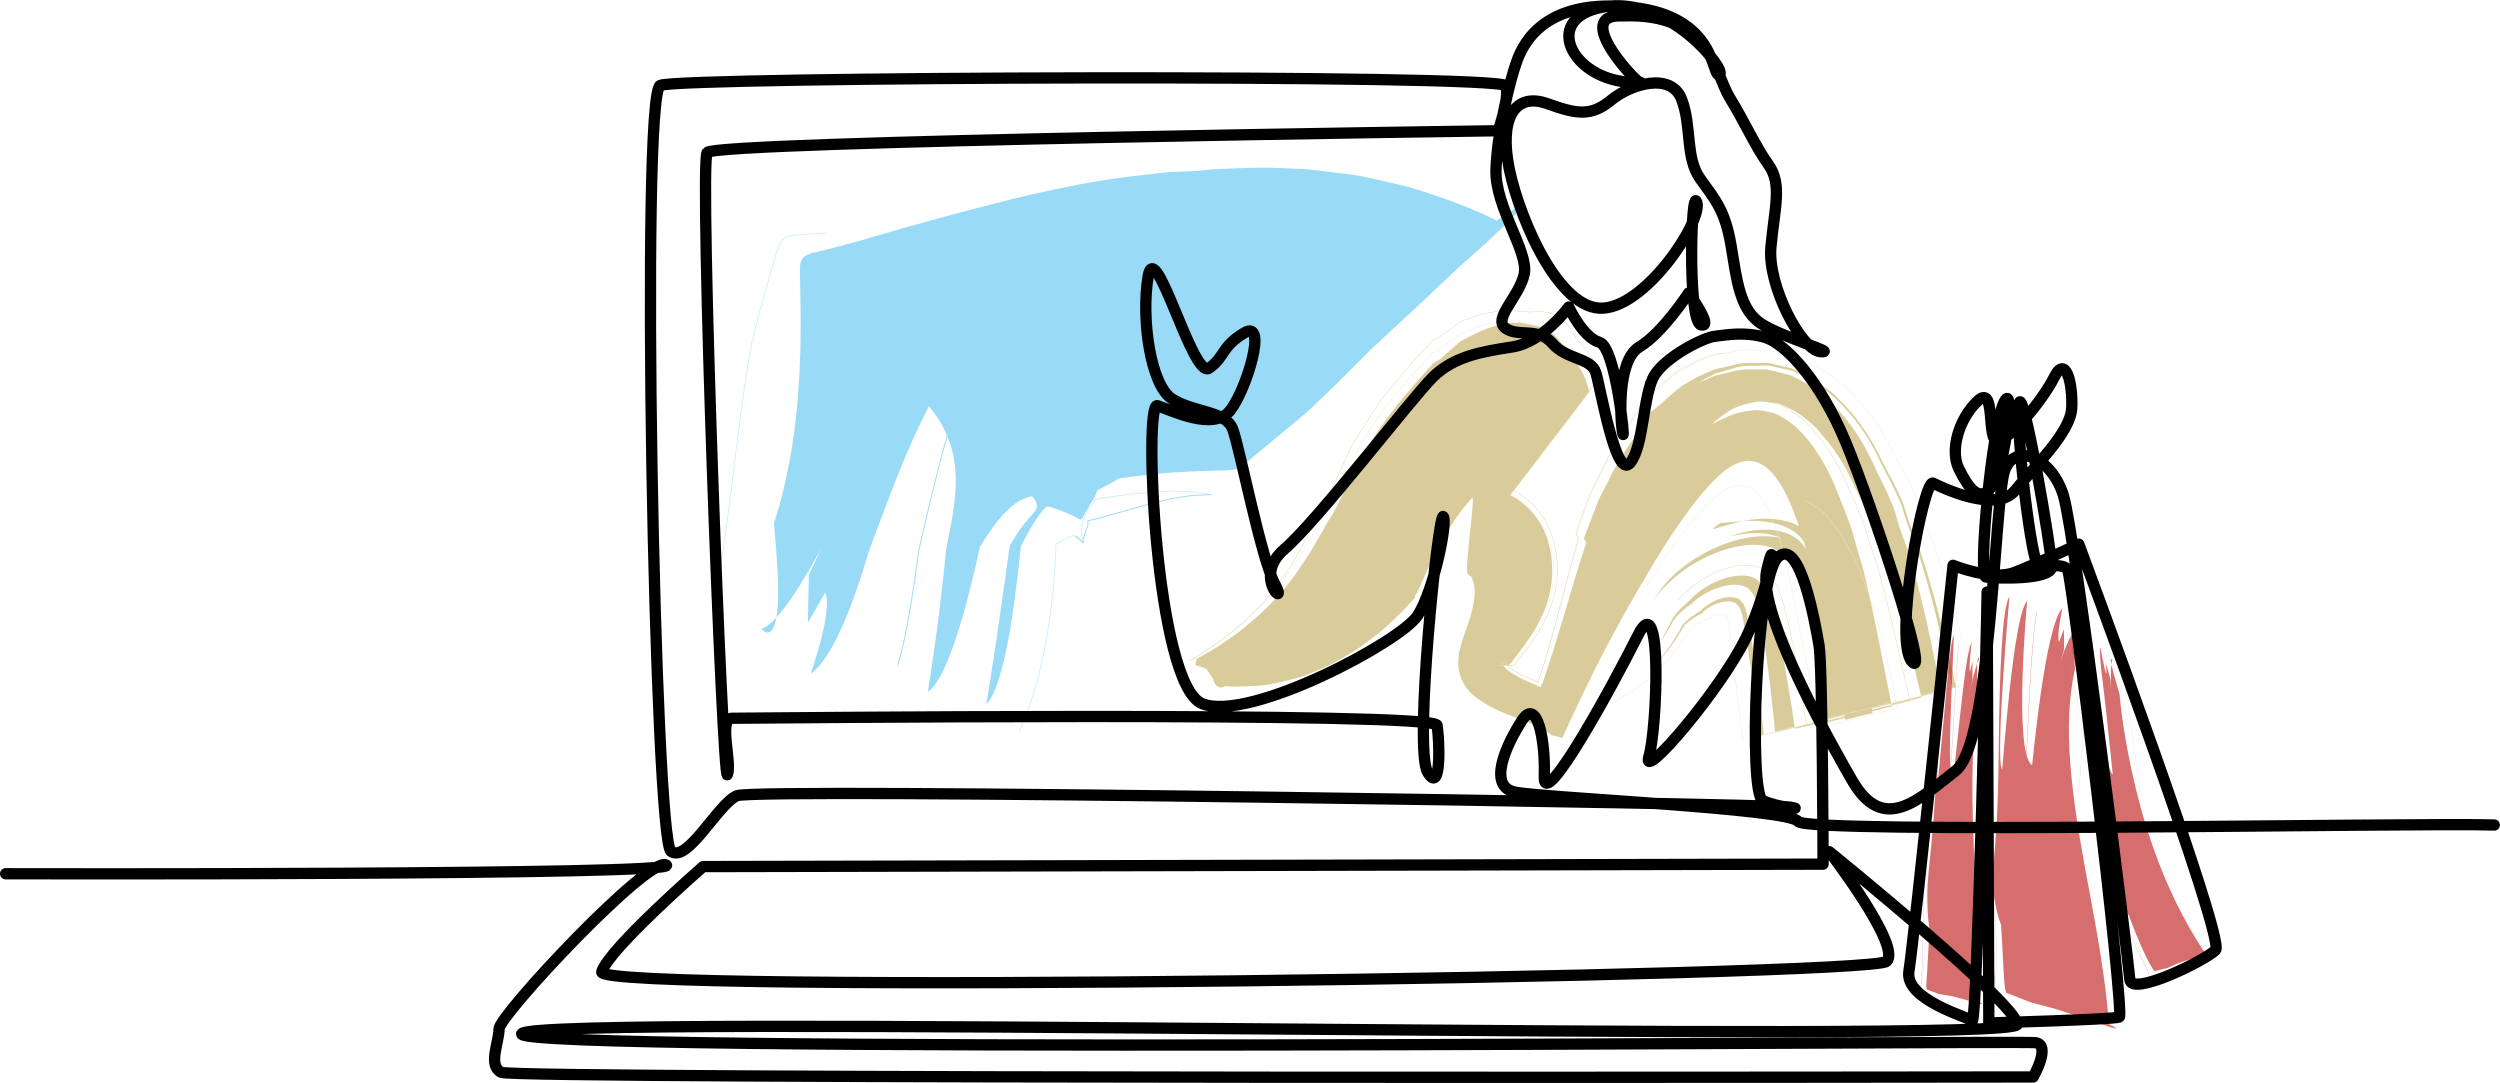 <svg xmlns="http://www.w3.org/2000/svg" id="Layer_2" data-name="Layer 2" viewBox="0 0 265.61 115.06"><defs><style>      .cls-1 {        fill: #c43131;      }      .cls-2 {        opacity: .7;      }      .cls-3 {        stroke: #cbb76f;      }      .cls-3, .cls-4, .cls-5, .cls-6, .cls-7, .cls-8, .cls-9, .cls-10, .cls-11 {        fill: none;      }      .cls-3, .cls-9 {        stroke-width: .04px;      }      .cls-12 {        fill: #cbb76f;      }      .cls-4, .cls-5 {        stroke: #e5a4a4;      }      .cls-4, .cls-6 {        stroke-width: .02px;      }      .cls-5, .cls-11 {        stroke-width: .03px;      }      .cls-6, .cls-11 {        stroke: #c43131;      }      .cls-7 {        stroke: #bfe8fa;      }      .cls-7, .cls-10 {        stroke-width: .1px;      }      .cls-13 {        fill: #6ecbf3;      }      .cls-8 {        fill-rule: evenodd;        stroke: #000;        stroke-linecap: round;        stroke-linejoin: round;        stroke-width: 1.2px;      }      .cls-9 {        stroke: #e8dfc0;      }      .cls-10 {        stroke: #6ecbf3;      }    </style></defs><g id="Couleurs"><g class="cls-2"><g><path class="cls-13" d="m159.02,23.45s1.93-1.42,2.4-1.47c.47-.05-.56,1.23-6.54,6.52-3.1,2.94-6.21,5.85-9.35,8.74-2.19,2.24-4.42,4.43-6.7,6.58l-7.19,5.96s-.17.07-.58.12c-.41.06-1.06.1-1.94.09-1.03.08-2.14.04-3.82.17-.74,0-1.79.15-2.77.22-.54.06-1.11.13-1.72.2-.56.05-1.25.16-1.95.26,0,0-.35.23-.92.54-.27.15-.65.35-1.07.56-.08.06-.26.09-.28.17-.03.07-.07.15-.1.23-.06.15-.12.3-.17.45-.39.58-.74,1.19-.99,1.65-.25.47-.4.79-.59.76,0,0-.1-.06-.28-.16-.19-.11-.47-.26-.89-.44-.42-.19-.97-.41-1.71-.64-.18-.05-.39-.15-.58-.15-.17.03-.19.13-.28.2-.15.16-.31.34-.48.56-.34.44-.71,1.01-1.12,1.73-.22.4-.44.8-.65,1.17l-.17.32-.09.16s-.03.15-.04.26l-.04.35c-.1.92-.2,1.82-.3,2.69-.81,6.96-1.93,12.24-3.32,13.58,0,0,.46-2.73,1.06-6.74.29-2,.62-4.33.98-6.85.08-.63.17-1.26.26-1.91.09-.58.17-1.52.28-1.49.2-.36.41-.7.61-1.01,1.6-2.57,2.98-2.59,1.67-4.1,0,0-.11.02-.3.06-.19.05-.47.14-.82.31-.69.34-1.65,1.1-2.75,2.53-.27.36-.56.75-.84,1.18l-.44.67-.22.35-.11.18-.06.09-.05.23c-.55,2.5-1.13,4.88-1.73,6.99-1.2,4.22-2.5,7.37-3.76,8.18,0,0,.43-2.48.92-6.18.25-1.85.52-4.02.77-6.35.06-.58.12-1.18.18-1.78.03-.3.06-.6.09-.91.03-.2.07-.33.1-.49.12-.61.25-1.23.37-1.85.45-2.43.71-4.59.44-6.65-.27-2.04-1.07-4.14-2.75-6.14,0,0-.11.22-.3.6-.2.39-.48.96-.84,1.72-.72,1.51-1.71,3.8-2.88,6.83-.63,1.66-1.26,3.35-1.88,4.97-.16.46-.33.87-.5,1.38-.17.56-.34,1.12-.51,1.66-.34,1.09-.69,2.14-1.05,3.13-1.44,3.97-3,7.03-4.6,8.14,0,0,.61-1.71,1.1-3.64.49-1.94.87-4.1.45-4.99l-1.85,3.22.11-5.09,1.39-2.98s-.27.5-.69,1.27c-.43.77-1.02,1.8-1.68,2.85-1.33,2.1-2.94,4.28-4.07,4.59,0,0,.7.88,1.23-.02.26-.45.48-1.35.54-3.03.03-.84.02-1.88-.05-3.15-.04-.65-.09-1.37-.14-2.15-.08-.88-.16-1.84-.25-2.88,0,0,.9-2.46,1.66-6.55.78-4.14,1.33-9.72,1.16-17.38-.02-.97-.04-1.96-.06-2.99,0-.5.07-1.09.5-1.42.41-.31.9-.38,1.37-.49.95-.22,1.91-.46,2.88-.74.99-.25,2-.52,3.02-.85,4.16-1.2,8.87-2.53,14.75-4,2.95-.73,6.21-1.44,9.92-2.04,1.85-.31,3.8-.48,5.9-.75,1.02-.11,2.15-.14,3.3-.18,1.07-.04,1.95-.22,2.98-.23,2-.07,4.09-.23,6.31-.1,1.11.05,2.24.06,3.41.17,1.19.15,2.39.29,3.6.44,1.23.13,2.49.41,3.78.7,1.29.31,2.62.57,3.96.99,2.68.89,5.51,1.82,8.32,3.27Z"></path><path class="cls-7" d="m128.76,52.55s-.7-.1-1.92-.28c-1.31-.06-2.83-.16-5.07.07-.47.01-1.15.13-1.72.18-.31.04-.56.05-.9.1-.33.05-.66.1-1,.15-.32.04-.65.09-.99.13l-.55.1-.27.05c-.05.03-.04.08-.07.11-.05.31-.36.55-.55.84-.82,1.14-1.01,2.46-.63,3.6,0,0-.03-.08-.16-.22-.07-.07-.16-.15-.3-.25-.07-.05-.15-.1-.24-.15-.09-.04-.13-.04-.2-.05-.24-.04-.53.05-.86.25-.32.18-.69.48-1.08.6,0,0,0,.02-.03.06l-.02.03c0,.11,0,.22-.01.34-.01.26-.02.55-.04.88-.07,1.31-.2,3.13-.45,5.21-.5,4.16-1.48,9.31-3.44,13.45"></path><path class="cls-10" d="m114.21,56.95c.78.6.94.82.89.73-.04-.07,0-.33,0-.32.04.13,0-.56.49-1.51,0-.12,0-.25,0-.41.02-.03-.03-.09.04-.11l.21-.05.43-.11c.54-.14,1.04-.26,1.61-.43,1.06-.3,2.12-.6,3.13-.89.51-.14,1.02-.28,1.5-.41.47-.11.92-.22,1.35-.32.23-.05.46-.1.68-.15.2-.03.4-.07.59-.1.42-.07.82-.13,1.18-.18.71-.08,1.27-.09,1.72-.11.45-.02.7-.03.7-.03"></path><path class="cls-10" d="m100.83,45.64s-.22.79-.57,2.01c-.35,1.28-.83,3.14-1.38,5.41-.28,1.2-.58,2.43-.86,3.64-.08.32-.15.65-.22.96l-.11.49c-.02.09-.04.15-.06.26l-.05.39c-.15,1.04-.29,2.06-.43,3.03-.58,3.9-1.21,7.16-1.81,8.89"></path><path class="cls-7" d="m87.75,24.78s-.63.03-1.74.08c-.55.04-1.24.03-1.99.17-.37.07-.79.27-1.03.6-.25.33-.34.69-.45,1.06-.42,1.49-.96,3.24-1.52,5.3-.14.52-.29,1.04-.44,1.57-.13.56-.27,1.14-.41,1.72-.13.59-.31,1.16-.41,1.79-.11.64-.23,1.28-.34,1.92-.83,5.22-1.45,11.16-2.13,16.12-.17,1.26-.33,2.44-.48,3.52-.02.14-.04.27-.06.41l-.06.3c-.04.19-.08.38-.12.56-.08.36-.16.7-.24,1.02-.31,1.27-.6,2.16-.85,2.54"></path></g></g><g class="cls-2"><g><path class="cls-12" d="m130.2,72.88s-.25.19-.55.16c-.3-.04-.63-.25-.76-.92-.25-.38-.49-.73-.71-1.04-.42-.2-.82-.34-1.19-.42.06-.21.12-.44.18-.68,0,0,.15-.09.8-.46.32-.18.76-.43,1.37-.78.58-.38,1.3-.91,2.18-1.53,1.72-1.34,4.07-3.25,6.39-6.59.56-.88,1.19-1.7,1.77-2.76.3-.52.61-1,.91-1.57.16-.3.28-.55.48-.89.17-.26.35-.49.51-.77.15-.28.31-.57.46-.86.62-1.24,1.27-2.61,1.94-4,.18-.34.32-.72.53-1.04.21-.32.42-.65.63-.98.43-.66.86-1.33,1.3-2.01,1.78-2.64,3.82-4.93,5.86-7.18.07-.04.2-.08.36-.16.15-.12.33-.26.52-.4,0,0,.2-.18.59-.53.2-.17.44-.38.72-.63.28-.23.64-.6.98-.73,1.41-.76,3.46-1.85,5.77-1.83.15,0,.28-.05.46,0l.2.06c.09.02.18.05.27.07.18.04.36.07.55.11.4.09.9.14,1.63.52.36.2.79.48,1.28,1.06.25.29.51.66.78,1.15.14.24.26.56.48.74.22.19.44.41.67.7.23.3.46.66.69,1.15.11.25.23.52.34.88.06.17.11.36.18.6l.05.18.03.1v.05s-2.2,2.9-2.2,2.9l-4.58,5.98c-.63.83-1.95,2.51-1.56,2.08l.07.04.29.17c1.57.96,2.44,2.17,2.93,3.05.25.45.42.86.55,1.22.13.36.18.63.26.95.62,2.49.21,4.94-.44,6.59,0,0-.08.19-.22.55-.15.34-.38.84-.69,1.39-.62,1.12-1.63,2.44-2.58,3.69-.15.21-.14.16-.22.24-.07.05-.14.11-.22.16h-.11c-.08,0-.46.03-.44.01-.06,0-.14-.01-.21,0s-.16.02-.26.05c.03,0,.08-.02.1-.03.03-.01.05-.03.06-.04.05-.02.32-.16.33-.17-.01,0-.03.02-.05.04,0,.03.03.06.04.1.02.04.03.08.04.12.03.05.1.1.14.16.39.45,1.28,1,2.4,1.49.35.15.71.3,1.07.46l.2.09s.1.11.12.05l.07-.14s.03-.04.03-.08c0-.03-.05-.1,0-.1h.06s.02,0,.04-.04l.06-.19.26-.77c.36-1.03.68-2.1,1.03-3.18.33-1.1.67-2.22,1.02-3.37.34-1.16.69-2.34,1.05-3.53.38-1.22.71-2.37,1.18-3.72.02-.06.06-.11.07-.18l-.22-.4c-.06-.08-.03-.11-.02-.14l.04-.11.08-.22.34-.89c.23-.59.45-1.19.68-1.78l.34-.89c.12-.3.29-.59.44-.89l.91-1.78c.57-1.23,1.31-2.32,2.03-3.43.74-1.13,1.48-2.26,2.22-3.4,1.18-.83,2.25-1.99,3.36-2.8l1.64-.93c.54-.26,1.05-.46,1.58-.69.27-.14.52-.17.77-.23l.76-.17c.51-.1,1.02-.28,1.53-.35.52-.03,1.04-.05,1.6-.02.56.02,1.18-.08,1.79.11.61.14,1.26.32,1.94.45.63.26,1.22.59,1.81.9.29.16.6.26.87.46l.78.6.78.56c.26.19.46.47.69.69,1.88,1.77,3.49,4.04,4.74,6.76.32.66.69,1.32,1.04,1.97.35.67.67,1.38,1,2.06.29.72.49,1.5.74,2.24.26.75.56,1.48.84,2.22.12.37.35.73.43,1.11l.24.76.41,1.31c.25.86.5,1.71.75,2.57.94,3.38,1.69,6.61,2.34,9.7l-20.86,5.15c-.09-.76-.19-1.52-.28-2.27-.1-.79-.2-1.57-.3-2.34-.1-.77-.21-1.53-.31-2.28-.11-.73-.21-1.46-.31-2.18-.11-.69-.22-1.37-.33-2.04-.06-.31-.11-.62-.17-.93-.05-.31-.1-.61-.16-.86-.02-.05-.04-.06-.06-.09-.01-.04.02-.11-.01-.15l-.1-.27c-.09-.16-.13-.38-.31-.46-.21-.38-.66-.41-1.01-.43-.37,0-.74.08-1.08.2-.34.12-.67.28-.97.47-.15.09-.29.2-.42.31l-.1.08s-.11.02-.07.07c.04.03-.06.07-.14.11l-.22.13c-.6.33-1.08.67-1.45,1-.09.08-.18.13-.32.4-.13.21-.25.41-.37.61-.23.4-.5.76-.72,1.09-.95,1.33-1.74,2.21-2.22,2.67,0,0,.54-.55,1.37-1.68.42-.56.91-1.27,1.42-2.14.13-.22.26-.44.39-.68l.1-.18.08-.08.14-.15c.21-.2.43-.41.72-.61.27-.2.6-.41.93-.61.13-.05.06-.09.08-.13.07,0,.1-.06.14-.09.08-.07.16-.14.25-.21.35-.27.75-.51,1.18-.7.43-.18.9-.31,1.38-.34.45,0,1.03.02,1.31.48.2.12.27.38.37.58l.12.33c.02.05-.02.14.03.16.02.06.05.01.08.2.11.62.23,1.25.34,1.89.11.69.22,1.39.33,2.09.2,1.45.41,2.95.6,4.47l.28,2.29c.08.74.19,1.57.24,2.19l20.02-4.94c-.85-4.21-1.82-8.5-3.07-12.7-.17-.56-.34-1.11-.51-1.66-.31-.88-.67-1.73-.98-2.58-.34-.85-.56-1.71-.84-2.56-.31-.81-.71-1.56-1.06-2.32-.37-.72-.77-1.43-1.11-2.14-.34-.71-.67-1.42-1.05-2.05-.73-1.31-1.56-2.4-2.4-3.38-1.69-1.95-3.54-3.31-5.6-4.21-.49-.28-1.06-.31-1.56-.44-.5-.14-.97-.23-1.42-.3-.43-.03-.89.04-1.26.02-.38,0-.75,0-1.07.03-.67,0-1.27.25-1.81.39-.54.15-1.02.29-1.43.41-.87.44-1.48.76-1.82,1.02,0,0,.09-.06.26-.13.17-.07.42-.18.74-.32.32-.11.74-.37,1.18-.43.45-.11.96-.21,1.56-.37.59-.19,1.24-.21,1.99-.21.37.01.78,0,1.24,0,.22-.03.46.05.69.09.23.04.48.09.73.17.25.07.51.14.78.2.27.06.56.11.81.25.53.23,1.03.55,1.54.82.25.15.54.25.76.44.23.19.47.38.7.57.24.18.48.37.72.55.25.17.43.46.66.68,1.78,1.79,3.41,4.22,4.71,7.29.36.75.76,1.46,1.1,2.27.18.4.36.8.53,1.2.15.42.27.87.4,1.3.24.88.57,1.75.89,2.63.13.44.37.87.48,1.33l.26.92c1.25,4.46,2.2,9.04,3.05,13.54l-17.61,4.35c-.05-.65-.15-1.49-.23-2.25l-.26-2.34c-.18-1.55-.38-3.08-.59-4.56-.11-.74-.22-1.46-.34-2.14l-.18-1.01c-.06-.33-.12-.67-.18-.95-.03-.18-.06-.16-.09-.24-.05-.05,0-.17-.05-.23l-.16-.46c-.14-.29-.25-.62-.49-.83-.33-.52-.95-.65-1.48-.7-.55-.04-1.09.05-1.61.19-1.04.28-1.99.8-2.75,1.41-.1.07-.18.17-.29.22-.03.04-.05.08-.07.12-.07.05-.15.09-.21.14-.27.19-.52.38-.75.57-.45.38-.8.76-1.05,1.12-.04.05-.07.08-.1.14l-.12.22c-.08.14-.16.28-.23.41-.15.26-.28.49-.41.7-.26.41-.46.72-.62.92,0,0,.09-.14.23-.41.14-.27.38-.67.63-1.2.07-.13.14-.27.21-.42.07-.15.16-.32.21-.4.12-.2.27-.41.43-.63.34-.44.82-.91,1.41-1.39.34-.41.83-.83,1.36-1.2.54-.37,1.14-.71,1.81-.98.66-.27,1.39-.46,2.16-.51.74-.03,1.62.06,2.18.7.31.26.5.65.7,1.01l.26.57c.05.09.04.22.1.29.04.11.08.12.13.3.18.62.35,1.31.51,2.01.17.7.32,1.43.47,2.17.29,1.49.58,3.03.84,4.59l.38,2.35.35,2.29,13.44-3.32c-.95-3.98-1.92-8.01-3.08-11.9-.15-.49-.3-.97-.44-1.45l-.23-.72c-.08-.29-.21-.69-.36-1.01-.25-.68-.5-1.36-.75-2.03-.23-.67-.41-1.36-.67-1.99-.54-1.25-1.13-2.4-1.67-3.52-.52-1.13-1.07-2.19-1.69-3.09-.59-.94-1.25-1.72-1.9-2.45-.62-.8-1.36-1.32-2.06-1.89-.76-.46-1.53-.89-2.32-1.18-.84-.15-1.6-.26-2.29-.22-1.38.28-2.33.53-3.1,1.09-.77.49-1.31.92-1.67,1.28,0,0,.26-.12.76-.36.49-.21,1.23-.65,2.23-.87.26-.05.54-.09.83-.14.32-.02.63-.13.99-.08.35,0,.72.08,1.11.16.39.09.81.17,1.19.4,1.57.81,2.9,2.18,4.04,3.95.58.88,1.13,1.85,1.61,2.93.5,1.07.91,2.27,1.4,3.44.24.59.45,1.23.68,1.84.18.65.36,1.31.54,1.98.2.66.4,1.32.61,2,.13.55.26,1.1.4,1.66.98,4.23,1.8,8.68,2.69,13.1l-7.09,1.75c-.17-1.58-.4-3.27-.64-4.9-.24-1.64-.52-3.25-.83-4.82-.31-1.58-.68-3.09-1.1-4.51-.42-1.21-.86-2.5-1.71-3.46-.61-.71-1.5-1.02-2.33-1.15-.85-.13-1.69-.06-2.49.07-1.6.28-3.05.87-4.29,1.55-2.5,1.35-4.09,3.15-4.76,4.08,0,0,.39-.72,1.2-1.68.83-.96,2.14-2.09,3.68-2.96,1.52-.89,3.25-1.56,4.81-1.85,1.57-.32,2.97-.19,3.8,0-1.71-.76-3.65-.59-5.54-.17,1.24-.43,2.55-.73,3.85-.72,1.3-.02,2.65.31,3.63,1.2.44.47.85.97,1.18,1.53.85,1.73,1.32,3.51,1.73,5.29,0,0-.18-.88-.52-2.22-.19-.66-.42-1.46-.76-2.3-.32-.85-.78-1.74-1.39-2.55-.68-.8-1.64-1.27-2.57-1.55-.95-.23-1.86-.36-2.71-.34-1.67.01-2.98.28-3.27.19-.01-.04-1.28.79-.72.66.27-.09,1-.32,2.56-.72.78-.17,1.8-.39,3.05-.35,1.24.02,2.84.22,4.3,1.43,1.2,1.12,2.13,2.84,3.07,4.76.83,1.83,1.61,3.91,2.38,6.27,0,0,.13.7.4,2.07.12.68.28,1.54.46,2.55.17,1.02.36,2.19.56,3.56l-2.88.71c-.46-2.01-.98-4.39-1.56-7.12-.3-1.36-.61-2.82-.95-4.36-.35-1.54-.72-3.18-1.14-4.75-.42-1.61-.9-3.31-1.53-5.05-.65-1.72-1.36-3.57-2.72-5.07-.68-.71-1.66-1.3-2.72-1.13-1.04.15-1.97.78-2.76,1.51-1.61,1.48-2.97,3.29-4.3,5.19-1.1,1.56-2.15,3.24-3.16,4.97-.52.9-1.06,1.81-1.6,2.73-.54.95-1.1,1.92-1.63,2.91-1.09,1.98-2.16,4.03-3.2,6.17-.54,1.12-1.08,2.25-1.63,3.39-.28.61-.57,1.23-.85,1.85l-.22.47-.11.24c-.05.01-.12-.03-.18-.05-.25-.09-.49-.18-.79-.19-.5-.33-1-.6-1.5-.89-.5-.23-.99-.48-1.49-.66-.95-.36-1.79-.68-2.7-1.08-.9-.4-1.8-.88-2.65-1.57-.85-.66-1.6-1.79-1.7-3.03-.07-.31-.04-.61-.02-.91.03-.29.02-.62.11-.88.14-.55.3-1.15.47-1.59.33-.95.67-1.88.88-2.79.22-.9.33-1.79.22-2.52-.06-.36-.15-.68-.31-.94-.06-.14-.17-.25-.24-.37-.04-.04-.08-.07-.1-.07,0,0-.04.02.01-.01l.18-.12c.11-.08.2-.16.28-.23.16-.14.24-.25.28-.32l.02-.04c.48-.96-.64,1.31-.56,1.05l-.08-.06-.16-.13s-.01-.02-.02-.03c-.02-.04-.03-.08-.04-.12-.03-.17-.03-.34-.03-.5,0-.33.03-.66.05-.98.06-.61.12-1.22.17-1.84.11-1.05.22-2.11.33-3.18.04-.47.08-.91.06-1.32-.01-.05,0-.11-.05-.15-.08.04-.14.15-.21.22l-.4.47c-.26.31-.53.62-.75.95-.48.64-.91,1.29-1.29,1.94-.2.32-.38.64-.55.96l-.26.47c-.08.16-.17.26-.24.6-.34.6-.66,1.15-.95,1.79-.26.57-.52,1.14-.78,1.71l-.33.76c-.06.12-.08.26-.18.33l-.12.13v.23c-.87,1.06-1.99,2.11-3.07,3.12-.55.5-1.18.97-1.78,1.43-.61.47-1.21.93-1.9,1.32-.67.41-1.35.8-2.02,1.18-.71.35-1.44.65-2.17.95l-1.1.43c-.37.13-.77.21-1.15.31-.77.19-1.53.38-2.3.52-.77.13-1.57.17-2.35.2-.79.01-1.55.09-2.34-.03Z"></path><path class="cls-9" d="m126.28,70.26s.19-.13.56-.37c.36-.23.9-.57,1.59-1.02.7-.4,1.5-1.01,2.39-1.71.44-.37.95-.65,1.4-1.12.46-.43.94-.88,1.45-1.36,1.96-1.98,3.9-4.48,5.69-7.66.22-.41.46-.77.68-1.21l.34-.65.08-.16.2-.29c.13-.21.28-.38.4-.61.24-.46.48-.87.72-1.38.24-.51.49-1.02.73-1.54.5-1.03.98-2.11,1.52-3.16.63-.97,1.27-1.95,1.92-2.95.33-.49.65-1.04.99-1.48.35-.42.69-.84,1.04-1.27.7-.83,1.43-1.78,2.13-2.54.71-.76,1.42-1.53,2.14-2.31l.29-.09c.1-.04.19-.13.28-.19l.57-.42c.38-.28.77-.57,1.16-.85l.59-.43c.19-.09.36-.15.55-.23.37-.15.74-.29,1.11-.44.77-.36,1.45-.42,2.19-.59.74-.21,1.42-.12,2.15-.17.19,0,.34-.03.56.02l.24.08.31.1c.19.06.39.11.61.16.45.12.99.22,1.76.67.39.24.83.57,1.33,1.2.25.32.51.71.78,1.23.33.4.81.66,1.24,1.32.22.32.44.7.65,1.24.11.27.21.57.33,1l.05.17.03.09c.28-.34-.5.67-1.25,1.65l-2.09,2.73-4.19,5.47c-.95,1.23-1.18,1.55-.96,1.32l.07.04.27.16c.35.21.68.44.97.68,1.18.97,1.8,1.96,2.2,2.73.2.39.34.74.45,1.06.1.3.16.55.23.83.28,1.1.37,2.22.33,3.25-.05,1.01-.22,1.97-.47,2.76-.5,1.63-1.16,2.79-1.79,3.78-.64.98-1.24,1.79-1.76,2.48l-.19.26s-.05.05-.08.07c-.05.04-.12.08-.2.13-.05.04-.05.02-.06.01h-.02s-.01-.02-.01-.02l-.12-.02c-.17-.02-.35-.03-.53-.02-.11,0-.15,0-.17,0h-.09c-.07-.01-.14,0-.21,0l-.12.03-.06.02h.03c.07-.03.12-.05.14-.08.16-.06.49-.26.58-.37-.08,0,.02.07,0,.11,0,0,0,0,0,.03.01.02-.02.05.05.1.05.05.11.12.18.21.06.09.25.21.41.34.15.14.46.29.74.47.34.18.69.37,1.19.58.24.1.5.21.77.33.1.04.1.04.09.03h0s0,0,0,0c0,0,.01.02.01,0,.01.03.01.02.02.01h0s-.06-.06-.06-.06c0,0,.05.02.08.04,0,.03.03-.04.04-.1l.06-.18.11-.36c.08-.24.16-.49.24-.73.15-.5.31-1.02.47-1.54.32-1.06.64-2.18.97-3.36.32-1.19.66-2.43,1-3.72.35-1.29.71-2.64,1.11-4.02l.15-.52.08-.26c.02-.08.1-.26.15-.39l-.28-.48c-.04-.13.04-.19.06-.28l.19-.53.39-1.06c.26-.71.52-1.42.79-2.13.24-.72.68-1.42,1.02-2.14.36-.72.72-1.44,1.08-2.16.37-.71.84-1.36,1.26-2.04.88-1.37,1.77-2.75,2.67-4.14l1-.76.96-.83.96-.83c.16-.13.32-.3.48-.4l.47-.25c.62-.32,1.28-.72,1.88-.96.6-.21,1.22-.52,1.8-.65.58-.1,1.15-.18,1.73-.31.29-.05.58-.13.87-.17h.88c.6.03,1.22.09,1.92.07.68.06,1.37.3,2.11.48,3,.9,5.37,2.54,7.35,4.73,1,1.1,1.94,2.3,2.74,3.69.42.66.76,1.44,1.14,2.15.4.72.8,1.43,1.19,2.15.37.76.78,1.49,1.1,2.27.28.82.52,1.64.82,2.45.32.8.64,1.59.96,2.38.09.2.19.39.24.6l.16.5.23.66c.58,1.74,1.08,3.39,1.52,4.96.87,3.13,1.51,5.9,2,8.28l-24.35,6.01c-.31-2.67-.57-4.9-.78-6.64-.1-.86-.18-1.6-.24-2.21-.07-.59-.11-1.08-.14-1.39,0,0-.09-.56-.25-1.58-.04-.23-.08-.49-.12-.77-.02-.09-.03-.02-.05-.04-.01,0,.02-.03.03-.05,0-.01,0-.02-.01-.04-.05-.08-.03-.26-.19-.3-.05-.26-.36-.27-.63-.27-.29.02-.63.12-.98.34-.05.02-.08.08-.15.07l.05.03s-.09.03-.12.05l-.27.11c-.36.15-.71.3-1.02.46-.14.08-.3.17-.43.25l-.11.07-.17.25-.33.5c-.44.66-.9,1.31-1.4,1.92-1.98,2.45-4.26,4.36-6.82,5.42"></path><path class="cls-3" d="m183.08,37.53c-.31.04-.69.02-1.19.23-.5.19-1.05.31-1.73.66-.34.17-.71.36-1.09.56-.19.1-.39.2-.59.3-.2.08-.42.33-.63.49-.87.72-1.79,1.57-2.88,2.34-1.07,1.62-2.17,3.33-3.34,5.15-.63.88-1.06,1.96-1.6,2.98-.52,1.04-1.1,2.11-1.45,3.21-.2.55-.41,1.11-.61,1.67l-.31.85-.16.43-.08.21s0,.09.05.16l.12.2.12.2c.03.06-.01.07-.01.1l-.07.17c-.06.13-.06.17-.08.25l-.12.44c-.08.29-.17.59-.25.88-.32,1.19-.66,2.4-.97,3.64-.66,2.46-1.3,5-2.05,7.47l-.57,1.85-.14.46s-.04,0-.06,0c-.07-.04.01.01.03.03.01,0,0,.02,0,0,0,.02,0,0,0,0h0s.02,0-.01,0l-.26-.1c-.32-.14-.63-.27-.94-.4-1.17-.51-2.1-1.18-2.22-1.55,0-.04-.02-.07-.03-.1-.02-.02.01-.02.03-.03,0,0-.11.1-.17.14-.07.05-.15.1-.23.14-.06.04-.22.1-.19.09-.02.02-.05.03-.09.05l-.07.02s.09-.03.12-.03c.1-.02.2-.03.28-.02.05,0,.06.01.14.01.12,0,.24,0,.36,0,.21,0,.54.06.47.06,0,.06.15-.05.22-.08.09-.06.1-.03.31-.31.35-.45.69-.89,1.01-1.31.68-.93,1.41-1.92,1.97-3.08.57-1.15,1.02-2.44,1.21-3.69.17-1.27.15-2.39.04-3.16-.09-.77-.2-1.17-.2-1.17-.06-.28-.13-.56-.21-.85-.1-.32-.24-.68-.43-1.09-.39-.8-1.01-1.86-2.26-2.93-.32-.27-.67-.52-1.05-.76l-.3-.17-.15-.08,4.64-6.05,4.46-5.82-.03-.1-.05-.19c-.12-.47-.23-.83-.35-1.12-.23-.61-.47-1.05-.72-1.4-.25-.35-.49-.62-.74-.85-.25-.21-.47-.41-.61-.75-.32-.59-.63-1.01-.93-1.35-1.22-1.28-2.17-1.28-2.9-1.32-.37,0-.68.03-1.01.04-.08,0-.17,0-.27,0-.05,0-.1,0-.19-.02-.14-.04-.29-.04-.42-.05-.55-.03-1.11-.06-1.66-.1-1.17.13-2.32.24-3.63.77l-.95.33c-.34.18-.7.47-1.04.7l-1.04.73c-.35.22-.68.56-1.05.58-1.3,1.42-2.55,2.67-3.87,4.36-.65.81-1.3,1.56-1.93,2.39-.61.95-1.21,1.9-1.81,2.84l-.89,1.4c-.3.46-.49,1.02-.74,1.52-.46,1.02-.93,2.03-1.38,3.04-.23.5-.45,1-.68,1.42-.22.44-.44.89-.71,1.26l-.19.29c-.05.08-.05.11-.08.17l-.14.31-.29.62c-1.55,3.18-3.25,5.92-5.2,8.08-.45.6-.98,1.03-1.46,1.52-.49.46-.94.99-1.44,1.33-.49.39-.95.76-1.38,1.1-.22.18-.43.34-.63.5-.21.15-.41.27-.61.4-1.6,1.05-2.51,1.65-2.51,1.65"></path><path class="cls-3" d="m184.18,43s.28-.07.8-.2c.27-.06.61-.1,1.02-.16.22-.03.45-.05.7-.08.26.01.53.04.82.07.3.06.6.12.94.2.17.04.34.07.51.12.16.08.33.16.5.24.34.16.66.38,1,.58.33.2.68.41.97.72.3.28.62.57.94.86.31.31.57.7.87,1.06.58.73,1.17,1.52,1.69,2.46.55.91,1.04,1.95,1.5,3.06.48,1.1,1.01,2.23,1.48,3.45.23.61.39,1.28.6,1.93.22.65.44,1.3.66,1.96.13.32.24.68.32.98l.2.73c.13.48.26.97.39,1.46,1.03,3.93,1.92,8.02,2.82,12.01l-10.97,2.71c-.21-1.55-.48-3.26-.75-4.86-.27-1.62-.57-3.2-.89-4.71-.32-1.51-.68-2.97-1.06-4.22-.34-.86-.7-1.84-1.36-2.49-.39-.47-.97-.67-1.52-.77-.55-.1-1.1-.08-1.63-.01-1.05.14-2.01.49-2.85.9-.84.4-1.56.89-2.17,1.37-.3.24-.57.5-.8.72-.18.24-.55.5-.75.73"></path><path class="cls-9" d="m174.42,62.99s.1-.15.3-.44c.1-.15.22-.33.37-.56.12-.21.28-.43.44-.69.34-.52.75-1.17,1.27-1.93.52-.75,1.12-1.65,1.85-2.57.57-.81,1.26-1.6,2.02-2.46.78-.82,1.62-1.72,2.72-2.35.55-.3,1.21-.5,1.89-.37.68.12,1.27.61,1.72,1.17.9,1.16,1.44,2.6,1.91,4.02.46,1.43.83,2.89,1.15,4.33l.24,1.07.26,1.24c.19.94.37,1.88.56,2.81.74,3.76,1.52,7.5,2.42,10.99l8.02-1.98c-.41-2.38-.88-4.51-1.39-6.56-.51-2.03-1.07-3.92-1.67-5.65-.29-.86-.61-1.69-.92-2.46-.16-.39-.33-.75-.54-1.23-.09-.23-.22-.43-.36-.61-.11-.2-.21-.39-.32-.59-.76-1.59-1.72-2.67-2.41-3.52-.53-.43-.94-.76-1.31-.97-.36-.21-.59-.42-.81-.49"></path></g></g><g class="cls-2"><g><path class="cls-1" d="m210.24,106.42s1.29.66-.99-.08l-1.85-.5-1.4-.23-1.31-.49s-.06-.16,0-1.05c.03-.44.09-1.05.12-1.96.03-.45.06-.96.09-1.54.02-.59.04-1.26.07-2.01,0,0-.02-.16-.05-.43-.04-.29-.08-.7-.11-1.21-.05-1.02-.09-2.44.07-4.07,0,0,.16-1.47.37-3.73.21-2.26.41-5.31.57-8.43.34-6.25.43-12.78.82-13.7,0,0-.2,3.81-.4,7.73-.22,3.92-.53,7.92-.36,8.4,0,0,.34-3.61.69-7.37.34-3.77.65-7.71,1.02-8.28,0,0-.15,3.55-.3,7.24-.13,3.69-.26,7.52.21,8.17,0,0,.35-3.24.73-6.7.38-3.46.79-7.14,1.25-7.95,0,0-.32,2.53-.19,3.19l.27-1.18v1.89s-.21,1.09-.21,1.09c0,0,.62-2.97.95-3.18,0,0-.11-.34-.18,0-.08.33-.11,1.33,0,4,0,0-.14.79-.27,2.27-.14,1.48-.26,3.65-.29,6.4-.03,2.76.07,6.1.27,10,.11,1.95.23,4.04.35,6.29.07,2.27.26,4.66.1,7.41Z"></path><path class="cls-4" d="m204.06,105.1s.06-.44.16-1.21c.13-.74.2-1.88.32-3.2.17-2.69.2-6.31.15-9.91,0,0,.1-.96.2-2.46.12-1.49.23-3.5.33-5.57.2-4.15.25-8.54.37-9.38,0,0,.01-4.59.49-7.35"></path><path class="cls-6" d="m205.22,82.69c-.13.63-.22,3.34-.38,5.86-.14,2.53-.34,4.86-.34,4.86-.21,1.87-.17,4.8-.21,7.28-.06,1.21-.05,2.35-.14,3.12-.05.79-.09,1.29-.09,1.29"></path><path class="cls-6" d="m207.18,82.43s.22-2.84.4-6.01c.19-3.17.35-6.66.5-7.92"></path><path class="cls-4" d="m209.79,85.75s.37-3.31.64-6.77c.29-3.46.52-7.07.66-7.64"></path></g></g><g class="cls-2"><g><path class="cls-1" d="m224.07,108.82s2.59,1.23-1.92-.4l-3.65-1.19-2.73-.73-2.61-1.02s-.14-.21-.22-1.22c-.09-1-.13-2.81-.34-6.01,0,0-.29-.69-.52-1.77-.25-1.09-.46-2.58-.34-4.28,0,0,.19-1.52.34-3.93.17-2.4.25-5.67.28-9.2.07-7.15.34-14.6,1.13-15.67,0,0-.39,4.35-.68,8.83-.15,2.24-.26,4.51-.3,6.29-.03,1.76,0,2.99.21,3.24,0,0,.09-1.01.22-2.55.14-1.56.33-3.69.56-5.85.48-4.32,1.13-8.81,1.87-9.48,0,0-.37,4.03-.49,8.23-.12,4.21.02,8.56,1.02,9.19,0,0,.1-.92.25-2.32.16-1.41.39-3.33.67-5.31.57-3.95,1.38-8.13,2.3-9.07,0,0-.64,2.87-.36,3.61l.52-1.35.02,2.13-.39,1.25s1.17-3.39,1.84-3.65c0,0-.89-1.48-.29,4.51,0,0-1,3.6-.52,9.79.22,3.11.76,6.84,1.58,11.32.41,2.25.89,4.69,1.35,7.41.46,2.72.93,5.73,1.18,9.17Z"></path><path class="cls-5" d="m211.98,105.25s.03-.49.07-1.33c.04-.84.07-2.04.04-3.47-.04-2.86-.4-6.65-.9-10.42,0,0,.07-1.01.13-2.59.06-1.58.09-3.73.07-6.01-.02-2.36-.04-4.78-.06-6.73,0-1.97.04-3.47.14-3.96,0,0-.1-5.25.94-8.42"></path><path class="cls-11" d="m211.38,81.36c-.2.71-.13,3.65-.15,6.32-.01,2.67-.15,5.09-.15,5.09-.22,1.92.24,4.97.5,7.61.15,1.32.24,2.53.3,3.42.06.89.09,1.45.09,1.45"></path><path class="cls-11" d="m215.27,80.86s.15-3.23.33-6.82c.2-3.61.48-7.57.8-9"></path><path class="cls-5" d="m220.83,84.31s.08-.94.21-2.38c.11-1.43.26-3.35.42-5.31.31-3.9.7-7.97.98-8.61"></path></g></g><g class="cls-2"><g><path class="cls-1" d="m234.27,101.26s1.42-.2-.89.43l-1.83.59-1.3.57-1.36.32s-.13-.1-.55-.88c-.42-.79-1.14-2.26-2.17-5.04,0,0-1.31-2.13-1.91-5.24,0,0-.24-1.4-.6-3.54-.34-2.1-.79-4.92-1.25-7.79-.46-2.84-.99-5.67-1.46-7.87-.46-2.21-.86-3.78-.8-4.23,0,0,.06.2.15.56.11.35.22.87.37,1.49.31,1.23.63,2.93.94,4.67.61,3.47,1.08,7.16,1.35,7.56,0,0-.37-3.34-.82-6.74-.42-3.41-1.13-6.85-.97-7.45,0,0,.22.76.49,1.94.29,1.17.62,2.77.95,4.42.66,3.28,1.26,6.77,1.86,7.25,0,0-.31-2.98-.65-6.17-.32-3.17-.87-6.51-.66-7.37,0,0,.37,2.32.63,2.89l-.02-1.12.45,1.69c.02.34.04.68.05,1.03,0,0,0-.69,0-1.44,0-.74.04-1.52.17-1.66,0,0-.19-.27-.18.05.01.32.24,1.22.94,3.6,0,0,.18,2.97,1.24,7.93.54,2.48,1.29,5.48,2.5,8.83,1.21,3.34,2.89,7.06,5.33,10.72Z"></path><path class="cls-4" d="m228.36,103.51s-.18-.42-.5-1.14c-.32-.73-.75-1.77-1.24-3.03-.98-2.51-2.13-5.89-3.08-9.21,0,0-.63-3.64-1.29-7.48-.64-3.81-1.47-7.63-1.56-8.39,0,0-.23-.99-.52-2.28-.15-.64-.32-1.34-.45-2.05-.16-.69-.29-1.38-.36-2"></path><path class="cls-6" d="m222.24,82.61c0,.6.45,3.07.9,5.44.45,2.36.93,4.6.93,4.6.31,1.79,1.33,4.55,2.33,6.82.5,1.14.98,2.15,1.36,2.88.37.72.6,1.18.6,1.18"></path><path class="cls-6" d="m224.1,81.95s-.35-2.61-.82-5.46c-.45-2.86-1.14-5.94-1.34-7.08"></path><path class="cls-4" d="m227.33,84.37s-.34-3.04-.75-6.22c-.4-3.18-1.01-6.51-1.03-7.06"></path></g></g></g><g id="dessins"><path class="cls-8" d="m.6,92.83s71.98.18,70.19-.92c-1.79-1.1-17.77,15.96-17.77,17.41s-1.21,3.88.24,4.61c1.46.73,162.76.49,162.76.49,0,0,1.94-3.4.24-3.64-1.7-.24-163,1.21-160.82-.97,2.18-2.18,158.88,1.21,158.88-.97s-19.96-18.35-19.96-18.35c0,0,7.73,10.04,6.08,11.65-1.65,1.61-137.24,3.55-136.51,1.12.73-2.43,10.77-11.19,10.77-11.19l118.99-.26s-.05-21.13-.43-23.25c-.37-2.12-2-11.61-4.37-9.36-2.37,2.25-3.12,25.09-1.62,25.84,1.5.75,4.82,1.03,2.85.7-1.97-.33-109.83-2.07-111.83-1.2-2,.87-5.25,7.19-7,5.91-1.74-1.29-3.28-80.46-1.14-81.38,2.14-.92,89.4-1.22,89.83.05.44,1.27-.81,4.77-.81,4.77,0,0-83.19,1.12-84.04,2.31-.85,1.19,1.65,67.35,2.15,66.1.5-1.25-1-5.99.5-5.99s74.65-.75,74.9.75c.25,1.5.5,7.49-1,4.99-1.5-2.5,1.15-27.67,1.65-27.17.5.5-.96,7.75-2.7,10.5-1.75,2.75-17.91,11.38-22.9,9.38-4.99-2-6.26-32.16-4.76-31.66,1.5.5,5.99,2.75,7.74.5,1.75-2.25,4-9.74,1.5-8.24-2.5,1.5-2,2.5-3.74,3.75-1.75,1.25-5.74-14.23-6.49-9.74-.75,4.49.25,11.48,2.5,12.98,2.25,1.5,5.74,1.25,6.49,3.25.75,2,3,13.73,4.49,16.48,1.5,2.75-2.5-.75,1-3.74,3.5-3,13.48-15.98,15.73-18.23,2.25-2.25,5.24-2.75,8.49-3.25,3.25-.5,5.99-4.24,5.99-4.24,0,0,1.5,3.25,3.25,3.74,1.75.5,2.75,10.74,2.5,9.74-.25-1-.75-7.74,1.75-9.24,2.5-1.5,5.24-5.74,5.24-5.74,0,0,2.73,3.78,1.3,3.39-1.43-.39-1.05-15-.43-13,.62,2-5.62,11.48-10.36,11.23-4.74-.25-8.99-10.74-9.74-15.73-.75-4.99,1.12-7.12,4.24-5.99,3.12,1.12,4.62,1.37,6.74-.37,2.12-1.75,6.37-3,7.49-.13,1.12,2.87.37,6.24,2,8.49,1.62,2.25,2.62,3.37,3.25,6.99.62,3.62.87,6.99,3.37,8.49,2.5,1.5,8.12,3.05,6.12,2.87-2-.18-5.62-6.99-5.24-11.11.37-4.12,1.23-6.66-.25-8.74-1.48-2.08-2.5-4.49-4.12-7.12-1.62-2.62-2.05-9.08-11.41-8.7-5.7-.27,2.15,7.8,1.9,7.05-6.92.41-10.92-6.75-3.93-8,6.99-1.25,13.22,6.81,12.34,7.19-.87.37-.15-6.15-9.26-7.15-9.11-1-11.48,3.62-12.23,5.62-.75,2-2.12,7.62-2.25,11.61-.13,3.99,3.5,8.74,3,11.11-.5,2.37-3.37,4.74-2,5.74,1.37,1,3.5-.13,4.99,1.62,1.5,1.75,4.12,1.5,4.62,3.12.5,1.62,2.12,11.36,3.62,9.61,1.5-1.75,1.37-7.37,2.62-9.36,1.25-2,5.24-4,6.37-4.12,1.12-.13,3.24-.53,5.37.12,2.13.66,5.81,4.46,8.61,11.23,2.8,6.78,8.99,25.46,6.99,23.21-2-2.25,1.25-19.46,2.25-18.96,1,.5,6.74,3.25,8.74.75,2-2.5,5.87-6.12,5.99-8.74.12-2.62-.64-5.73-1.87-3.25-1.24,2.48-4.74,6.62-5.99,6.74-1.25.13-.13-6.12-2.12-4.24-2,1.87-3,5.24-2,7.24,1,2,2.25,3.87,3.62,1.62,1.37-2.25,2.37-11.36,1.12-8.61-1.25,2.75-2.75,18.35-1.87,18.47.87.13,6.99.37,6.99-1.12s-3.12-19.97-3.49-17.23c-.37,2.75,1.36,17.23,2.11,17.23.75,0,2.61-.36,3.06.32.45.68,6.12,47.3,5.49,47.55-.62.25-13.86.62-13.86.62,0,0-.18-47.62-.18-45.75s-1.07,45.87-1.57,45.5c-.5-.37-7.24-2.25-6.74-5.24.5-3,4.69-43.13,4.69-43.13,0,0,4.09,1.67,6.48.77,2.39-.9,6.88-3.02,6.88-3.02,0,0,15.66,42,14.53,43.13-1.12,1.12-8.99,4.99-9.11,3.12-.13-1.87-5.8-47.25-7.04-51.37-1.25-4.12-5.12-5.74-6.24-2.75-1.12,3-1.37,28.96-5.24,31.96-3.87,3-7.64,6.83-10.99,1-1.41-2.46-10.18-17.58-9.06-22.32,1.12-4.74.45,1.6-2.17,7.09-2.62,5.49-11.23,15.6-10.36,12.73.87-2.87,1.5-18.23-1.12-12.98-2.62,5.24-10.11,18.97-9.99,15.11.13-3.87-.75-8.49-2.37-5.99-1.62,2.5-3.74,6.99-.75,7.61,3,.62,29.21,1.75,30.08,3.12.87,1.37,66.19.11,73.97.38"></path></g></svg>